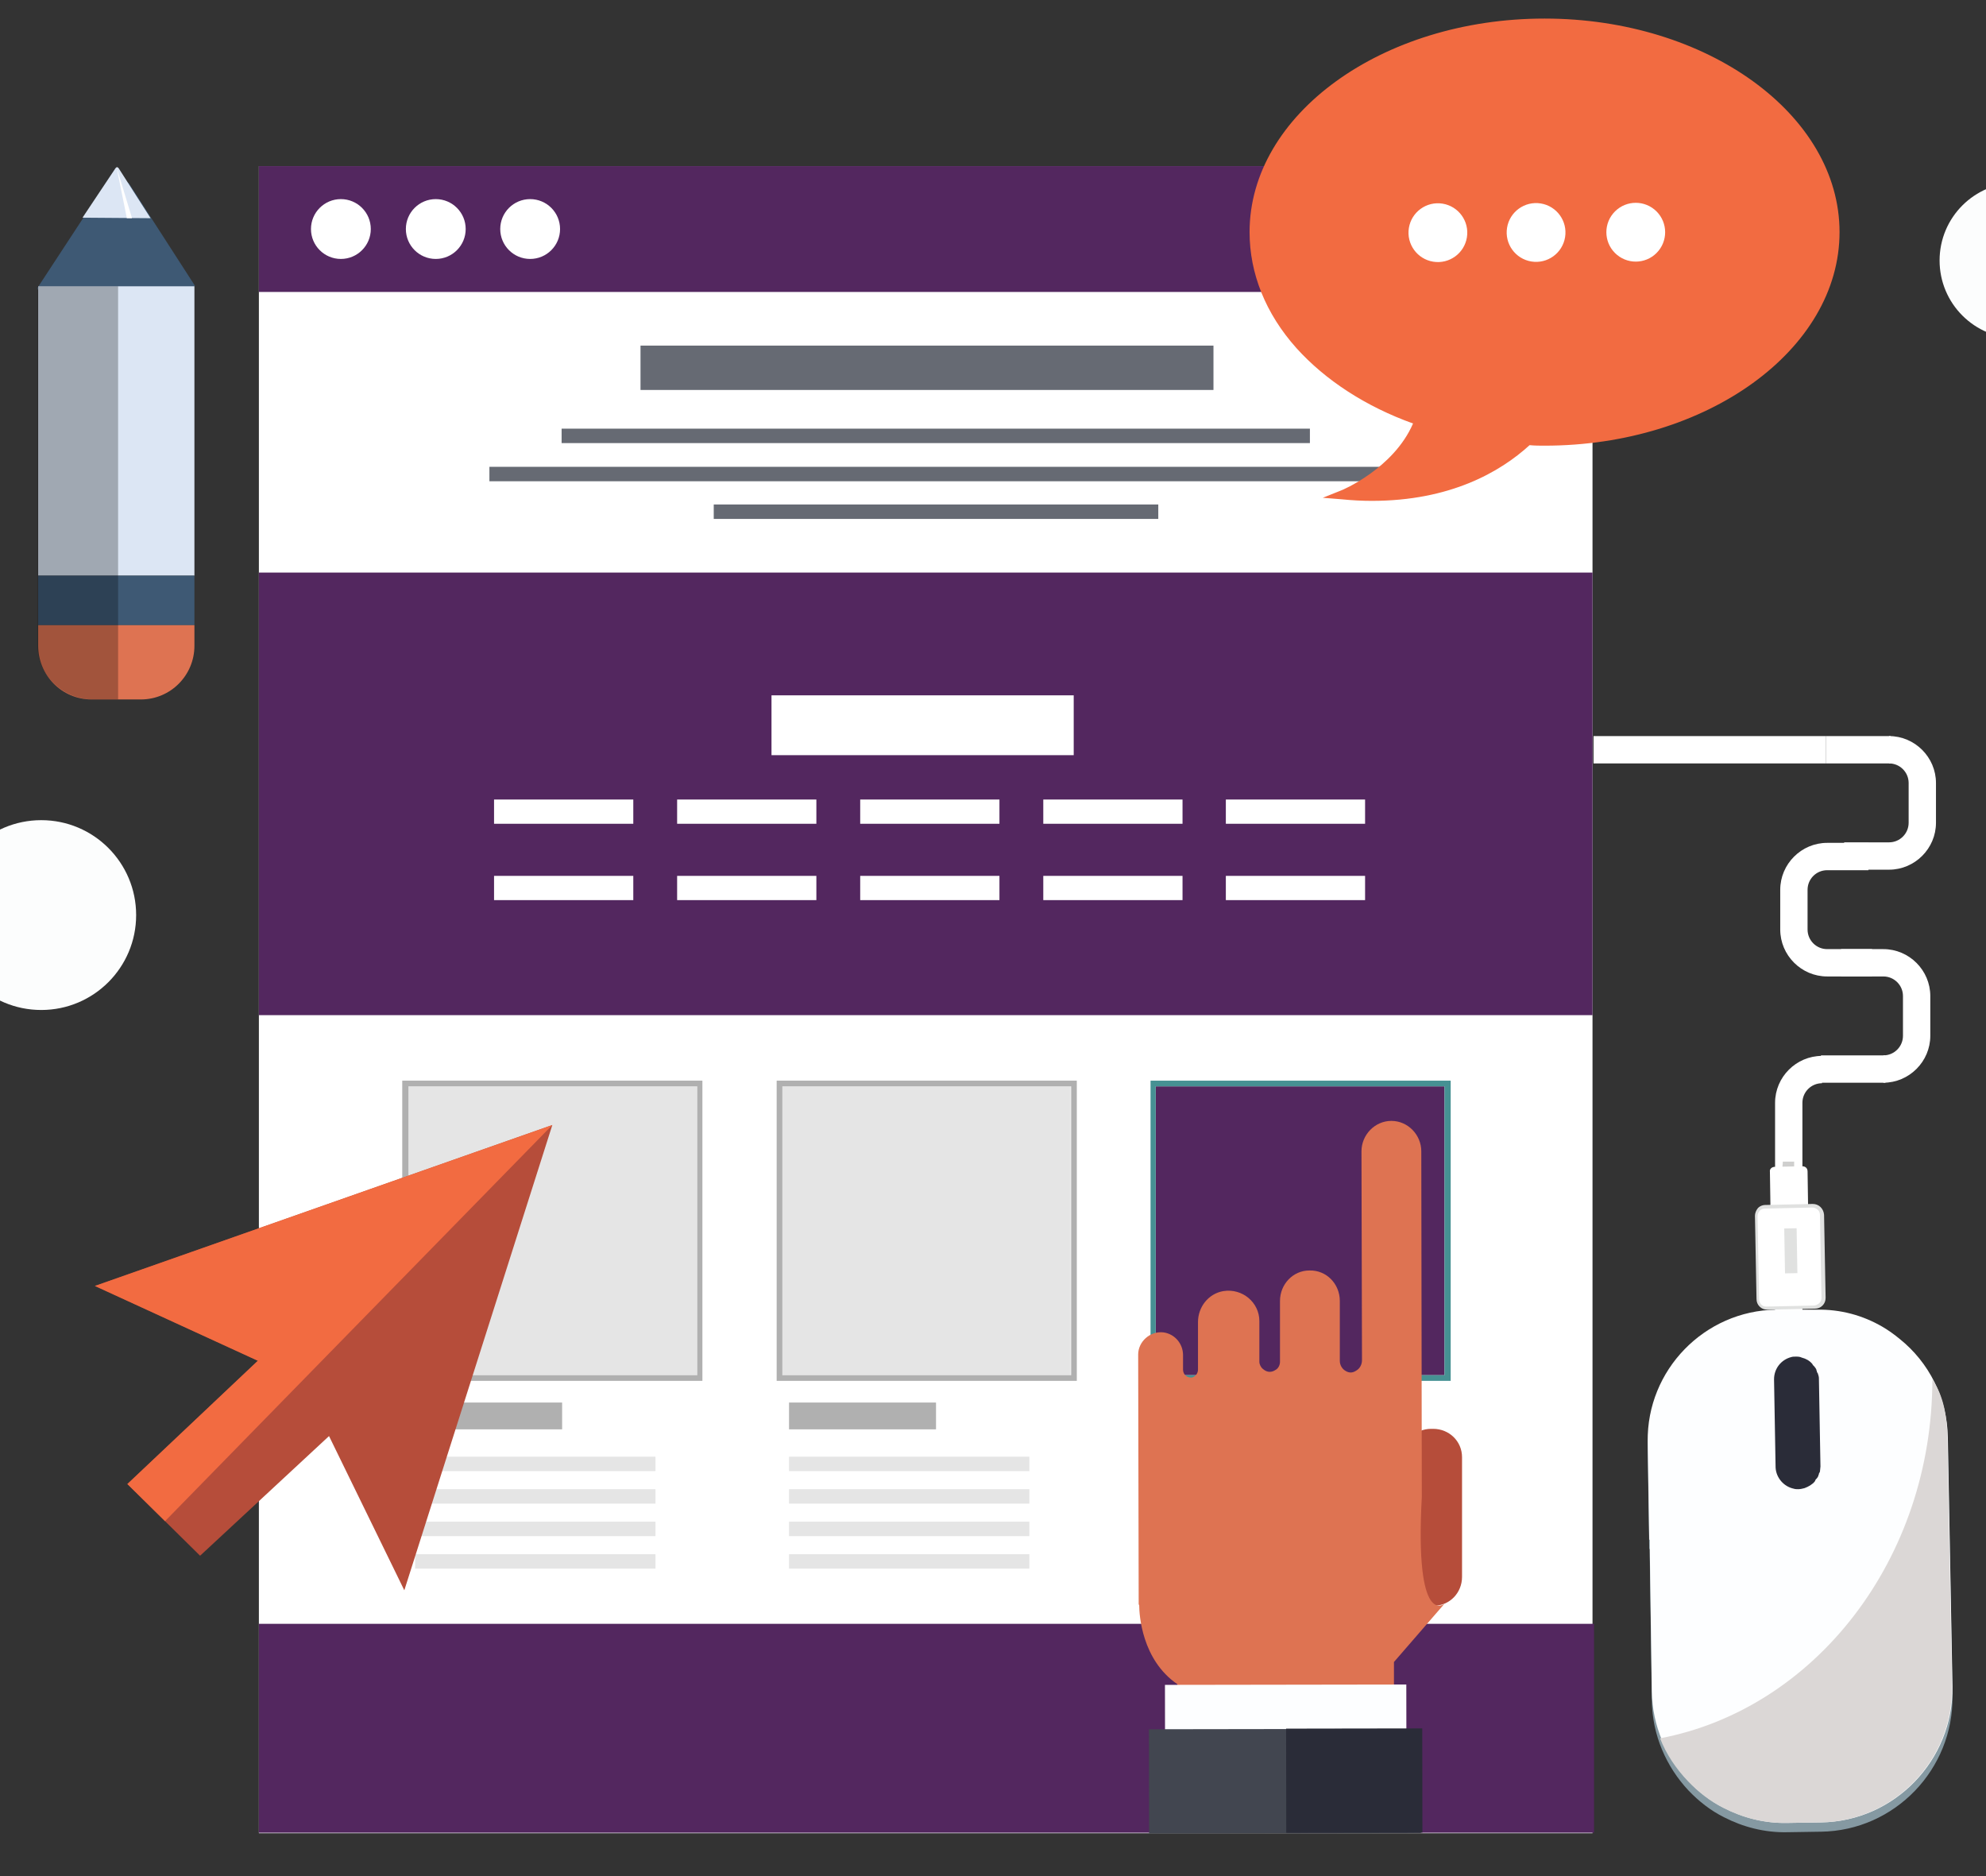 <svg xmlns="http://www.w3.org/2000/svg" xmlns:xlink="http://www.w3.org/1999/xlink" id="Layer_1" x="0px" y="0px" viewBox="0 0 385.1 363.7" style="enable-background:new 0 0 385.1 363.7;" xml:space="preserve"><rect x="0" y="0" width="385.1" height="363.7" fill="#333333" stroke="none"/><style type="text/css">	.st0{fill:#FFFFFF;}	.st1{fill:#53275F;}	.st2{fill:#666A73;}	.st3{fill:#E5E5E5;}	.st4{fill:#B0B0B0;}	.st5{fill:#469193;}	.st6{fill:#B64D3A;}	.st7{fill:#DE7352;}	.st8{fill:#FDFEFF;}	.st9{fill:#424650;}	.st10{fill:#2A2C38;}	.st11{fill:#FCFDFD;}	.st12{fill:#8599A2;}	.st13{fill:#CFCFCE;}	.st14{fill:#E0E1E0;}	.st15{fill:#DBD7D6;}	.st16{fill:#F26B41;}	.st17{fill:#3E5974;}	.st18{fill:#DCE6F4;}	.st19{opacity:0.27;fill:#010101;enable-background:new    ;}</style><rect x="50.2" y="32.2" class="st0" width="258.6" height="323.2"></rect><rect x="50.2" y="32.2" class="st1" width="258.6" height="24.4"></rect><rect x="50.2" y="111" class="st1" width="258.6" height="85.8"></rect><rect x="124.2" y="67" class="st2" width="111.1" height="8.6"></rect><rect x="108.9" y="83.1" class="st2" width="145.1" height="2.8"></rect><rect x="138.4" y="97.8" class="st2" width="86.2" height="2.8"></rect><rect x="94.9" y="90.5" class="st2" width="173.2" height="2.8"></rect><g>	<rect x="79.2" y="210.6" class="st3" width="56" height="56"></rect>	<path class="st4" d="M135.2,210.6v56h-56v-56H135.2 M136.4,209.5h-1.1h-56H78v1.1v56v1.1h1.1h56h1.1v-1.1v-56v-1.1H136.4z"></path></g><rect x="80.5" y="271.9" class="st4" width="28.5" height="5.2"></rect><rect x="80.5" y="282.4" class="st3" width="46.6" height="2.8"></rect><rect x="80.5" y="288.7" class="st3" width="46.6" height="2.8"></rect><rect x="80.5" y="295" class="st3" width="46.6" height="2.8"></rect><g>	<rect x="151.6" y="210.6" class="st3" width="56" height="56"></rect>	<path class="st4" d="M207.7,210.6v56h-56v-56H207.7 M208.8,209.5h-1.1h-56h-1.1v1.1v56v1.1h1.1h56h1.1v-1.1v-56V209.5L208.8,209.5z  "></path></g><rect x="153" y="271.9" class="st4" width="28.5" height="5.2"></rect><rect x="153" y="282.4" class="st3" width="46.6" height="2.8"></rect><rect x="153" y="288.7" class="st3" width="46.6" height="2.8"></rect><rect x="153" y="295" class="st3" width="46.6" height="2.8"></rect><rect x="224.1" y="210.6" class="st1" width="56" height="56"></rect><path class="st5" d="M280.1,210.6v56h-56v-56H280.1 M281.3,209.5h-1.1h-56h-1.1v1.1v56v1.1h1.1h56h1.1v-1.1v-56V209.5L281.3,209.5z"></path><rect x="225.5" y="271.9" class="st4" width="28.5" height="5.2"></rect><rect x="225.5" y="282.4" class="st3" width="46.6" height="2.8"></rect><rect x="225.5" y="288.7" class="st3" width="46.6" height="2.8"></rect><rect x="225.5" y="295" class="st3" width="46.6" height="2.8"></rect><rect x="80.5" y="301.3" class="st3" width="46.6" height="2.8"></rect><rect x="153" y="301.3" class="st3" width="46.6" height="2.8"></rect><rect x="225.5" y="301.3" class="st3" width="46.6" height="2.8"></rect><rect x="50.2" y="314.8" class="st1" width="258.9" height="40.5"></rect><ellipse class="st0" cx="66.1" cy="44.4" rx="5.8" ry="5.8"></ellipse><ellipse class="st0" cx="84.5" cy="44.4" rx="5.8" ry="5.8"></ellipse><ellipse class="st0" cx="102.8" cy="44.4" rx="5.8" ry="5.8"></ellipse><rect x="149.6" y="134.8" class="st0" width="58.6" height="11.6"></rect><rect x="95.8" y="155" class="st0" width="27" height="4.7"></rect><rect x="131.3" y="155" class="st0" width="27" height="4.7"></rect><rect x="166.8" y="155" class="st0" width="27" height="4.7"></rect><rect x="202.3" y="155" class="st0" width="27" height="4.7"></rect><rect x="237.7" y="155" class="st0" width="27" height="4.7"></rect><rect x="95.8" y="169.8" class="st0" width="27" height="4.7"></rect><rect x="131.3" y="169.8" class="st0" width="27" height="4.7"></rect><rect x="166.8" y="169.8" class="st0" width="27" height="4.7"></rect><rect x="202.3" y="169.8" class="st0" width="27" height="4.7"></rect><rect x="237.7" y="169.8" class="st0" width="27" height="4.7"></rect><path class="st6" d="M277.6,311.3h0.4c3.1,0,5.5-2.5,5.5-5.6v-23.2c0-3.1-2.5-5.5-5.6-5.5h-0.4c-3.1,0-5.5,2.5-5.5,5.6v23.2 C272.1,308.8,274.6,311.3,277.6,311.3z"></path><path class="st7" d="M228.3,326.5c-6.9-4.7-7.4-13.5-7.4-15.3c0-0.1-0.1-0.1-0.1-0.2l-0.1-48.4c0-2.5,2.3-4.6,4.9-4.3 c2.2,0.3,3.8,2.2,3.8,4.4v2.8c0,0.7,0.4,1.3,1.1,1.5c0.4,0.1,0.7,0.1,1-0.1c0.5-0.3,0.8-0.8,0.8-1.4v-9.2c0-2.9,2-5.5,4.9-6 c3.7-0.6,7,2.2,7,5.8v7.9c0,0.5,0.3,1.1,0.7,1.4c0.9,0.8,1.8,0.6,2.4,0.2c0.6-0.3,0.9-1,0.9-1.6v-11.8c0-3.2,2.5-5.9,5.7-5.9 c3.3-0.1,5.9,2.6,5.9,5.9v11.6c0,0.8,0.4,1.5,1,1.9c0.9,0.6,1.6,0.4,2.2,0c0.7-0.4,1.1-1.2,1.1-2l-0.1-40.5c0-3.2,2.6-5.9,5.8-5.9 c3.2,0,5.8,2.7,5.8,5.9l0.1,67c-1.4,25.6,4.4,20.7,4.4,20.7l-9.8,11.3v7.8l-41.9,0.1L228.3,326.5z"></path><rect x="225.9" y="326.6" transform="matrix(1 -1.489446e-03 1.489446e-03 1 -0.493 0.372)" class="st8" width="46.8" height="9.4"></rect><rect x="222.8" y="335.2" transform="matrix(1 -1.500393e-03 1.500393e-03 1 -0.518 0.374)" class="st9" width="52.7" height="20.2"></rect><rect x="249.4" y="335.1" transform="matrix(1 -1.495960e-03 1.495960e-03 1 -0.516 0.393)" class="st10" width="26.4" height="20.2"></rect><g>	<ellipse class="st11" cx="8" cy="177.4" rx="18.4" ry="18.4"></ellipse>	<ellipse class="st11" cx="-30" cy="236.9" rx="9.4" ry="9.4"></ellipse>	<circle class="st11" cx="-26.9" cy="62.4" r="7.9"></circle>	<ellipse class="st11" cx="254.6" cy="-47.2" rx="11.5" ry="11.5"></ellipse>	<circle class="st11" cx="402.4" cy="134.7" r="6.3"></circle>	<ellipse class="st11" cx="94.9" cy="-18.6" rx="17.7" ry="17.7"></ellipse>	<ellipse transform="matrix(0.987 -0.16 0.16 0.987 2.474 67.893)" class="st11" cx="422.3" cy="18.6" rx="6.8" ry="6.8"></ellipse>	<circle class="st11" cx="391.2" cy="50.5" r="15.1"></circle></g><g>	<rect x="309" y="142.7" class="st0" width="45.1" height="5.3"></rect>	<rect x="354.1" y="142.7" class="st0" width="12.5" height="5.3"></rect>	<path class="st0" d="M366.3,168.6h-8.7v-5.3h8.7c2.1,0,3.8-1.7,3.8-3.8v-7.7c0-2.1-1.7-3.8-3.8-3.8v-5.3c5,0,9.1,4.1,9.1,9.1v7.7  C375.4,164.5,371.3,168.6,366.3,168.6z"></path>	<path class="st0" d="M363,189.3h-8.7c-5,0-9.1-4.1-9.1-9.1v-7.7c0-5,4.1-9.1,9.1-9.1h8v5.3h-8c-2.1,0-3.8,1.7-3.8,3.8v7.7  c0,2.1,1.7,3.8,3.8,3.8h8.7V189.3z"></path>	<rect x="353.1" y="204.6" class="st0" width="12.5" height="5.3"></rect>	<path class="st0" d="M349.5,294.9h-5.3v-81.1c0-5,4.1-9.1,9.1-9.1v5.3c-2.1,0-3.8,1.7-3.8,3.8L349.5,294.9L349.5,294.9z"></path>	<path class="st0" d="M365.2,209.9v-5.3c2.1,0,3.8-1.7,3.8-3.8v-7.7c0-2.1-1.7-3.8-3.8-3.8H357V184h8.2c5,0,9.1,4.1,9.1,9.1v7.7  C374.3,205.8,370.2,209.9,365.2,209.9z"></path>	<path class="st12" d="M378.6,328.8c0.2,14.2-11.2,26.1-25.5,26.3l-6.5,0.1c-4.4,0.1-8.6-1-12.3-2.9c-2.6-1.3-4.9-3.1-6.9-5.2  c-4.3-4.6-7-10.7-7.1-17.4l-0.4-27.9l0,0v-1.5h-0.1l-0.3-19c-0.2-13.9,11-25.4,24.9-25.6h2.8l0,0h2.2h1.7h0.5h0.6  c4.7-0.1,9,1.1,12.8,3.3l0,0c1.2,0.7,2.3,1.5,3.4,2.4c5.6,4.5,9.2,11.4,9.3,19.1L378.6,328.8z"></path>	<path class="st13" d="M347.9,225.2L347.9,225.2h-2.2l0,0c0,0.5-0.1,1-0.1,1.5l0,0l2.3-0.3l0,0c0-0.2,0-0.4,0-0.7  C347.9,225.6,347.9,225.4,347.9,225.2z"></path>	<path class="st0" d="M344.2,226.2l5.3-0.1c0.6,0,1,0.4,1,1l0.1,6.6c0,0.6-0.4,1-1,1l-5.3,0.1c-0.6,0-1-0.4-1-1l-0.1-6.6  C343.1,226.6,343.6,226.2,344.2,226.2z"></path>	<g>		<path class="st0" d="M342.3,233.9l9.2-0.2c1,0,1.8,0.8,1.8,1.7l0.3,16.1c0,1-0.8,1.8-1.7,1.8l-9.2,0.2c-1,0-1.8-0.8-1.8-1.7   l-0.3-16.1C340.6,234.8,341.3,234,342.3,233.9z"></path>		<path class="st14" d="M342.3,233.6l9.2-0.2c1.2,0,2.1,0.9,2.2,2.1l0.3,16.1c0,0.6-0.2,1.1-0.6,1.5s-0.9,0.6-1.5,0.6l-9.2,0.2   c-0.6,0-1.1-0.2-1.5-0.6c-0.4-0.4-0.6-0.9-0.6-1.5l-0.3-16.1c0-0.5,0.2-1,0.5-1.4C341.1,233.9,341.7,233.6,342.3,233.6z    M353.2,251.6l-0.3-16.1c0-0.8-0.7-1.4-1.5-1.4l-9.2,0.2c-0.8,0-1.4,0.7-1.4,1.5l0.3,16.1c0,0.4,0.2,0.7,0.4,1   c0.3,0.3,0.6,0.4,1,0.4l9.2-0.2c0.4,0,0.7-0.2,1-0.4l0.1-0.1C353.1,252.3,353.2,251.9,353.2,251.6z"></path>	</g>			<rect x="346" y="238.1" transform="matrix(1 -1.741343e-02 1.741343e-02 1 -4.169 6.082)" class="st14" width="2.4" height="8.7"></rect>	<path class="st8" d="M378.6,327c0.2,14.2-11.2,26.1-25.5,26.3l-6.5,0.1c-4.4,0.1-8.6-1-12.3-2.9c-2.6-1.3-4.9-3.1-6.9-5.2  c-4.3-4.6-7-10.7-7.1-17.4l-0.4-27.9l0,0v-1.5h-0.1l-0.3-19c-0.2-13.9,11-25.4,24.9-25.6h2.8l0,0h2.2h1.7h0.5h0.6  c4.7-0.1,9,1.1,12.8,3.3l0,0c1.2,0.7,2.3,1.5,3.4,2.4c5.6,4.5,9.2,11.4,9.3,19.1L378.6,327z"></path>	<path class="st10" d="M352.7,267.2l0.3,17.1c0,0.3-0.1,0.7-0.1,1c0,0.1-0.1,0.1-0.1,0.2s-0.1,0.1-0.1,0.2v0.1  c0,0.1-0.1,0.1-0.1,0.2v0.1c0,0.1-0.1,0.1-0.1,0.2c-0.1,0.2-0.2,0.3-0.3,0.4c-0.1,0.1-0.2,0.2-0.2,0.3c0,0.1-0.1,0.1-0.1,0.2  c-0.5,0.6-1.2,1-2,1.3c-0.4,0.1-0.8,0.2-1.2,0.2c-0.3,0-0.6,0-0.9-0.1c-1.9-0.4-3.4-2.1-3.5-4.1l-0.3-17.1c0-2.1,1.4-3.8,3.3-4.3  c0.3-0.1,0.6-0.1,0.9-0.1c0.4,0,0.8,0,1.2,0.2c0.8,0.2,1.5,0.6,2,1.2c0,0,0.1,0.1,0.1,0.2c0.1,0.1,0.2,0.2,0.3,0.3  c0.1,0.1,0.2,0.3,0.3,0.4c0,0.1,0.1,0.1,0.1,0.2v0.1c0,0.1,0.1,0.1,0.1,0.2v0.1c0,0.1,0,0.1,0.1,0.2c0,0.1,0.1,0.1,0.1,0.2  C352.6,266.6,352.7,266.9,352.7,267.2z"></path>	<path class="st15" d="M378.5,327c0.2,14.2-11.2,26.1-25.5,26.3l-6.5,0.1c-4.4,0.1-8.6-1-12.3-2.9c-2.6-1.3-4.9-3.1-6.9-5.2  c-2.3-2.4-4.2-5.2-5.4-8.3c30-5.7,52.8-34.7,52.8-69.6l0,0c2.2,3.3,2.8,7.1,2.9,11L378.5,327z"></path></g><g>	<polygon class="st6" points="107.1,218.1 18.4,249.3 50,263.8 24.7,287.7 38.8,301.6 63.8,278.4 78.4,308.3  "></polygon>	<polygon class="st16" points="107.1,218.1 18.4,249.3 50,263.8 24.7,287.7 32,294.9  "></polygon></g><g>	<g>		<path class="st16" d="M243.2,45c0-22.4,25.2-40.5,56.4-40.5c31.1,0,56.3,18.1,56.3,40.5s-25.2,40.5-56.3,40.5   c-1.1,0-2.2,0-3.2-0.1c-5.8,5.3-17.1,12.1-36,10.4c0,0,11.1-4.5,14.9-14.3C256.2,75.1,243.2,61.2,243.2,45z"></path>		<path class="st16" d="M266,97.1c-1.8,0-3.8-0.1-5.8-0.3l-3.7-0.3l3.5-1.4c0.1,0,10.2-4.2,14-13c-9.2-3.3-17-8.4-22.6-14.6   c-6-6.7-9.1-14.5-9.1-22.5c0-22.8,25.7-41.4,57.2-41.4s57.2,18.6,57.2,41.4S331,86.4,299.5,86.4c-0.9,0-1.9,0-2.9-0.1   C290.9,91.5,281.2,97.1,266,97.1z M263.7,95.2c16.2,0.6,26.3-5.2,32-10.4l0.3-0.2h0.4c1.1,0,2.2,0.1,3.2,0.1   c30.6,0,55.5-17.8,55.5-39.6s-25-39.7-55.6-39.7S244,23.2,244,45c0,15.1,12.3,29.1,31.4,35.7l0.9,0.3l-0.3,0.9   C273.4,88.8,267.4,93.1,263.7,95.2z"></path>	</g>			<ellipse transform="matrix(0.16 -0.987 0.987 0.16 189.696 313.066)" class="st0" cx="278.8" cy="45.1" rx="5.7" ry="5.7"></ellipse>	<ellipse transform="matrix(0.16 -0.987 0.987 0.16 205.776 331.896)" class="st0" cx="297.9" cy="45" rx="5.7" ry="5.7"></ellipse>	<ellipse transform="matrix(0.707 -0.707 0.707 0.707 61.11 237.463)" class="st0" cx="317.2" cy="45" rx="5.7" ry="5.7"></ellipse></g><g>	<path class="st17" d="M7.5,56.3c0.2,0.2,0.6,0.2,0.8-0.1l0.3-0.4h14h14l0.3,0.4l0.9-0.8l-12.9-20L24.3,36l0,0l-2.9-0.1  c0-0.2-0.1-0.4-0.2-0.5s-0.2-0.1-0.3-0.1c-0.2,0-0.3,0.1-0.4,0.3l-13.1,20C7.2,55.7,7.2,56.1,7.5,56.3z"></path>	<path class="st18" d="M29.2,42.3L23,32.6c0,0-0.2-0.2-0.3-0.2c-0.1,0-0.3,0.2-0.3,0.2L16,42.2L29.2,42.3z"></path>	<polygon class="st0" points="24.6,42.3 25.6,42.3 22.6,32.4  "></polygon>	<rect x="7.4" y="55.5" class="st18" width="30.3" height="56.1"></rect>	<polygon class="st17" points="37.7,121.2 37.7,116.4 37.7,111.6 7.4,111.6 7.4,116.4 7.4,121.2  "></polygon>	<path class="st7" d="M27.3,135.6h-9.5c-5.8,0-10.4-4.7-10.4-10.4v-4h30.3v4C37.7,130.9,33.1,135.6,27.3,135.6z"></path>	<path class="st19" d="M22.9,55.5v80.1H18c-5.8,0-10.7-4.7-10.7-10.4V55.5H22.9z"></path></g></svg>